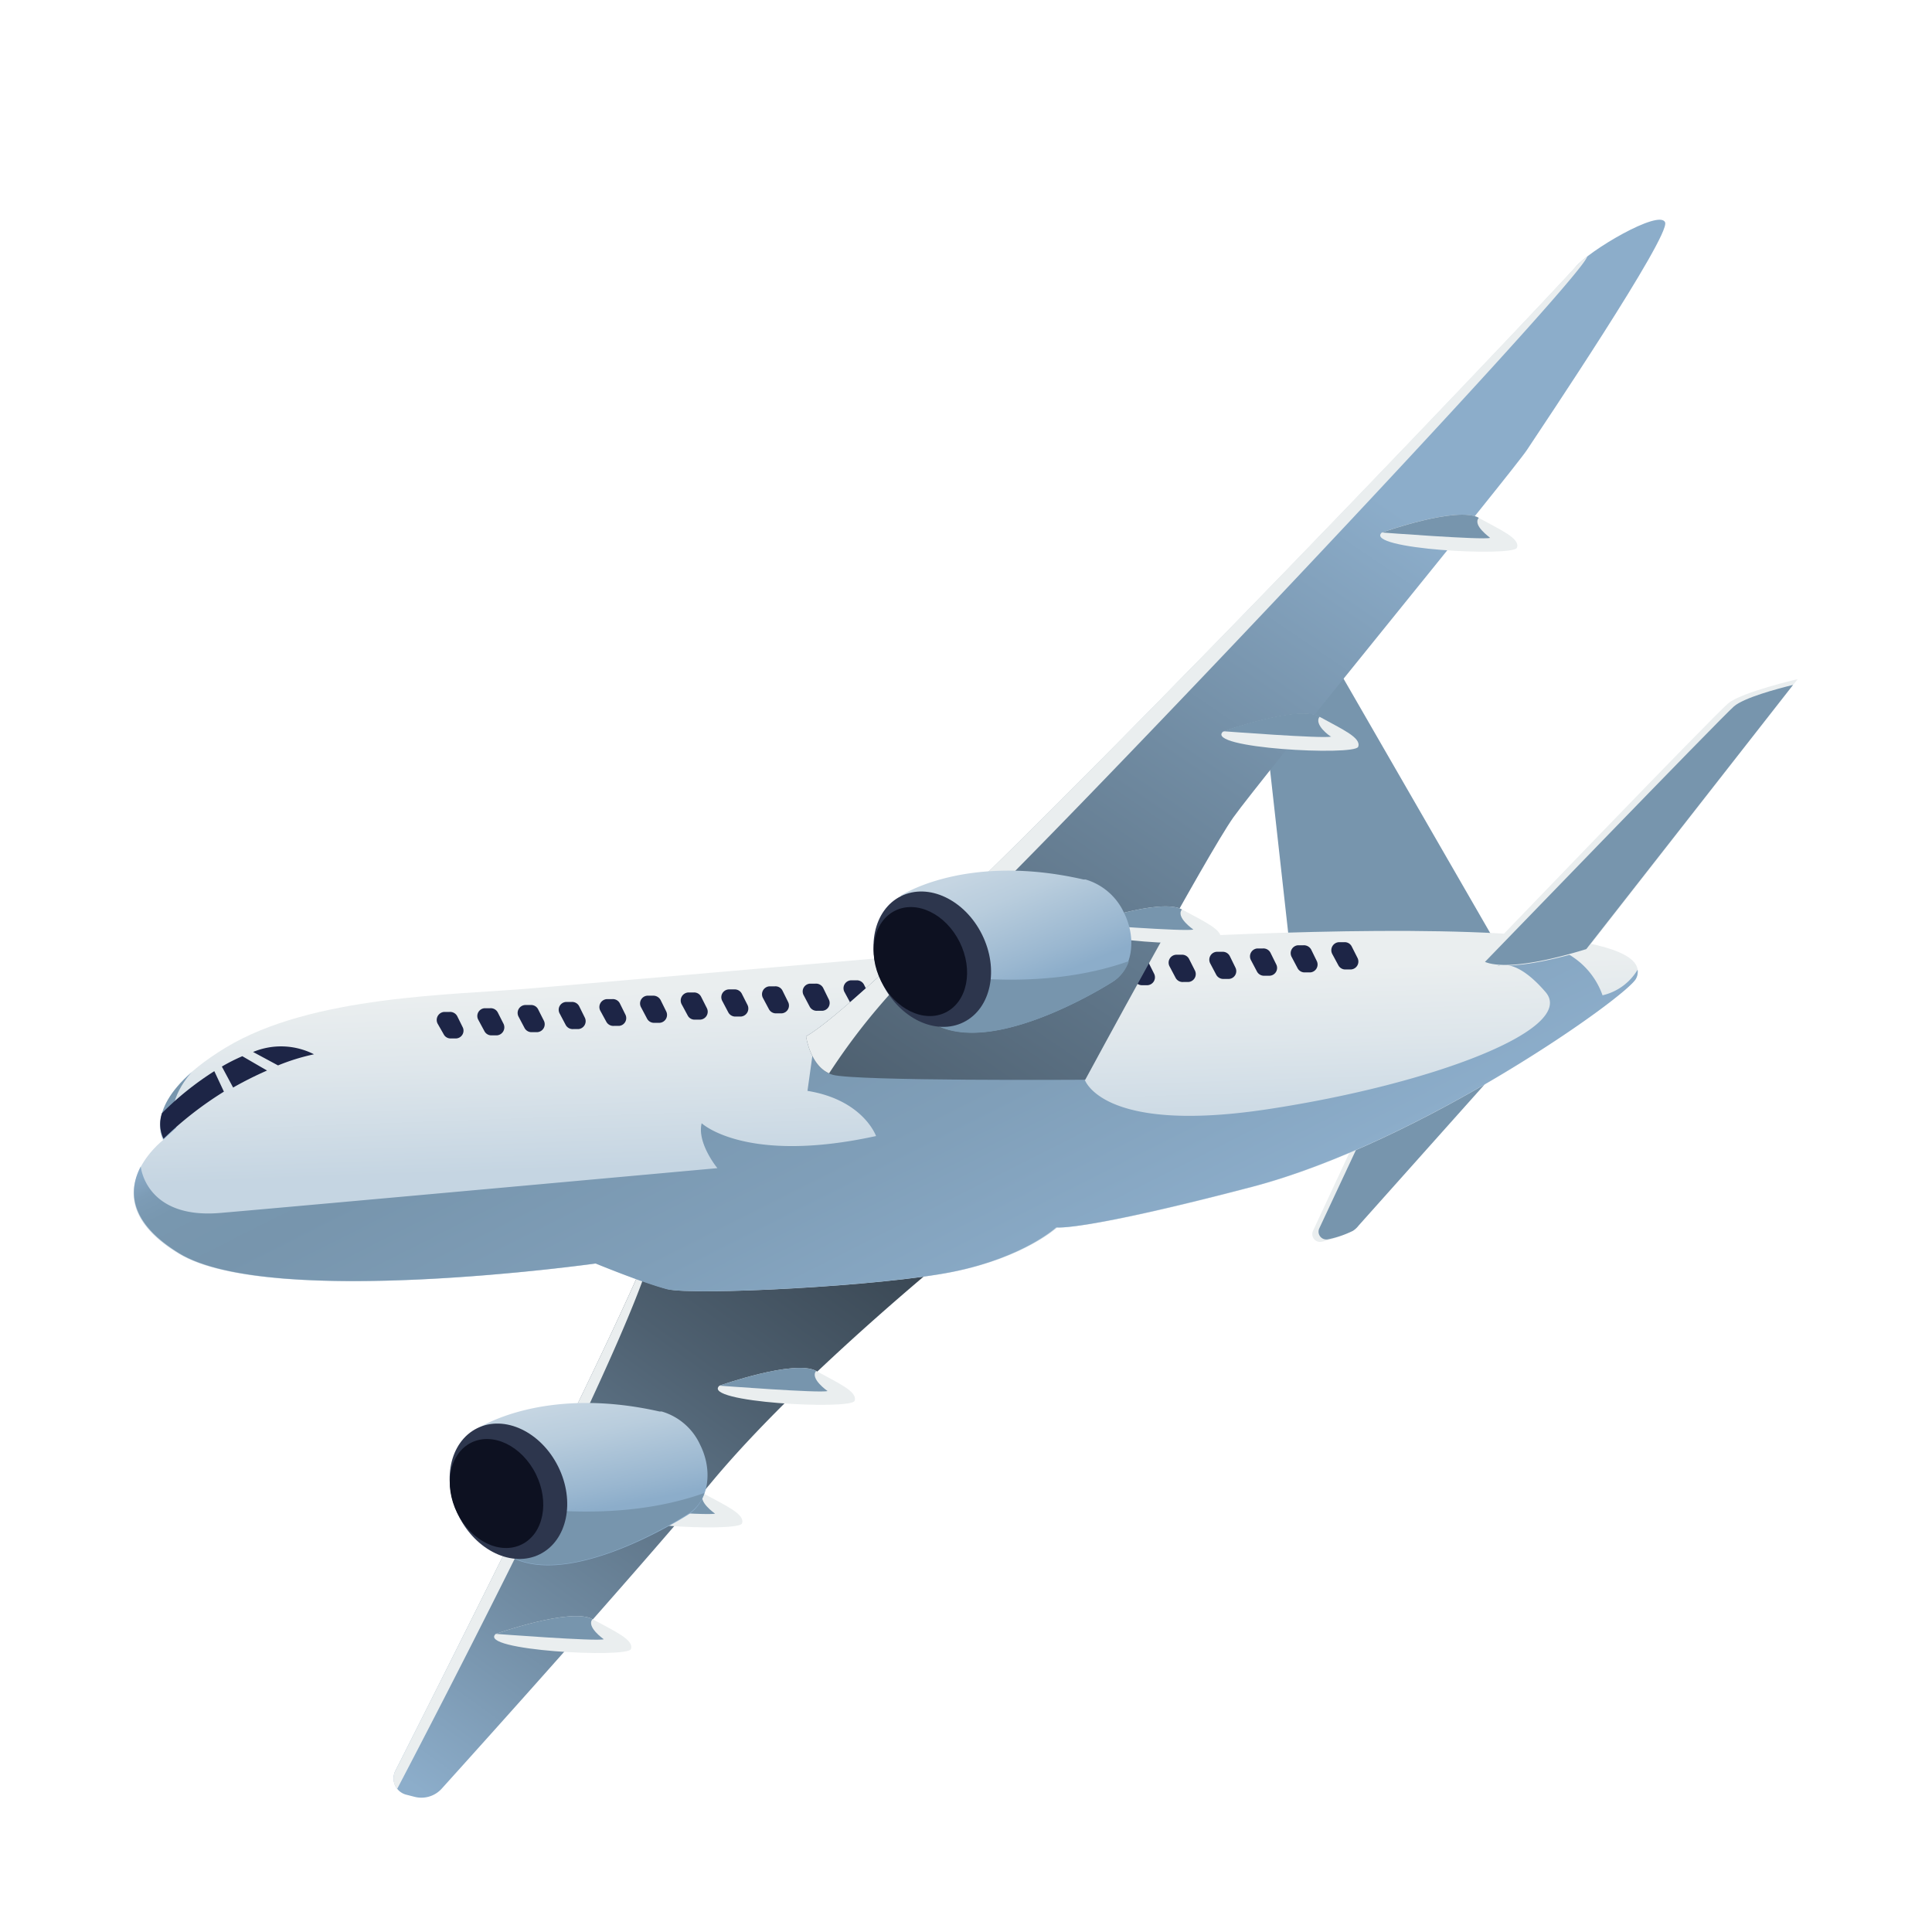 <svg xmlns="http://www.w3.org/2000/svg" xmlns:xlink="http://www.w3.org/1999/xlink" viewBox="0 0 151 151"><defs><linearGradient id="linear-gradient" x1="4888.91" y1="-484.02" x2="4829.11" y2="-452.6" gradientTransform="translate(-4088.25 2698.06) rotate(-26.48)" gradientUnits="userSpaceOnUse"><stop offset="0" stop-color="#303b45"/><stop offset="0.15" stop-color="#384551"/><stop offset="0.41" stop-color="#4e6070"/><stop offset="0.76" stop-color="#718ca3"/><stop offset="1" stop-color="#8cadca"/></linearGradient><linearGradient id="linear-gradient-2" x1="4889.9" y1="-492.61" x2="4884.22" y2="-480.12" gradientTransform="translate(-4088.25 2698.06) rotate(-26.48)" gradientUnits="userSpaceOnUse"><stop offset="0" stop-color="#eaeeef"/><stop offset="0.4" stop-color="#dee6eb"/><stop offset="1" stop-color="#c5d5e2"/></linearGradient><linearGradient id="linear-gradient-3" x1="4933.38" y1="-472.26" x2="4933.38" y2="-472.26" gradientTransform="translate(-4088.25 2698.06) rotate(-26.48)" gradientUnits="userSpaceOnUse"><stop offset="0" stop-color="#8cadca"/><stop offset="0.02" stop-color="#86a6c2"/><stop offset="0.05" stop-color="#7d9cb6"/><stop offset="0.1" stop-color="#7897af"/><stop offset="0.23" stop-color="#7795ad"/><stop offset="0.61" stop-color="#809fb9"/><stop offset="1" stop-color="#8cadca"/></linearGradient><linearGradient id="linear-gradient-4" x1="4886.37" y1="-505.84" x2="4886.6" y2="-464.04" xlink:href="#linear-gradient-3"/><linearGradient id="linear-gradient-5" x1="4836.26" y1="-510.37" x2="4836.28" y2="-506.66" xlink:href="#linear-gradient-3"/><linearGradient id="linear-gradient-6" x1="4849.19" y1="-460.68" x2="4940.02" y2="-511.78" xlink:href="#linear-gradient"/><linearGradient id="linear-gradient-7" x1="4854.32" y1="-473.84" x2="4852.05" y2="-465.51" gradientTransform="translate(-4088.25 2698.06) rotate(-26.48)" gradientUnits="userSpaceOnUse"><stop offset="0" stop-color="#c5d5e2"/><stop offset="0.29" stop-color="#b9cddd"/><stop offset="0.8" stop-color="#9ab7d0"/><stop offset="1" stop-color="#8cadca"/></linearGradient><linearGradient id="linear-gradient-8" x1="4901.35" y1="-497.04" x2="4900.59" y2="-487.2" xlink:href="#linear-gradient-7"/></defs><g id="txt"><path d="M30.9,138.4c3.55-7,18.55-36.8,20.27-41.93l24.48.44s-12.76,10.19-20,18.89c-6.23,7.45-17.88,20.4-21.13,24a2.14,2.14,0,0,1-2.1.64l-.62-.16A1.32,1.32,0,0,1,30.9,138.4Z" style="fill:url(#linear-gradient)"/><path d="M51.17,96.47c-1.72,5.13-16.72,34.91-20.27,41.93a1.32,1.32,0,0,0,.14,1.42C32.79,136.48,51.42,100.86,51.17,96.47Z" style="fill:#eaeeef"/><path d="M38.75,127.7s5.86-2.08,7.56-1.15,3.28,1.62,3,2.34S37.25,129,38.75,127.7Z" style="fill:#eaeeef"/><path d="M46.31,126.55c-1.7-.93-7.56,1.15-7.56,1.15s7.85.6,8.44.42C47.19,128.12,45.79,127.14,46.31,126.55Z" style="fill:#7795ad"/><path d="M47.43,117.88s5.86-2.08,7.56-1.15,3.28,1.62,3,2.34S45.94,119.19,47.43,117.88Z" style="fill:#eaeeef"/><path d="M55,116.73c-1.7-.93-7.56,1.15-7.56,1.15s7.86.6,8.45.42C55.88,118.3,54.47,117.32,55,116.73Z" style="fill:#7795ad"/><path d="M56.23,108.3s5.87-2.08,7.56-1.15,3.28,1.62,3,2.34S54.74,109.61,56.23,108.3Z" style="fill:#eaeeef"/><path d="M63.79,107.15c-1.69-.93-7.56,1.15-7.56,1.15s7.86.6,8.45.42C64.68,108.72,63.27,107.74,63.79,107.15Z" style="fill:#7795ad"/><path d="M102.62,96.2l4-8.59L117.6,83,106.19,95.78a1.85,1.85,0,0,1-.59.45,9.09,9.09,0,0,1-2.35.83A.61.61,0,0,1,102.62,96.2Z" style="fill:#eaeeef"/><path d="M106.19,95.78,117.6,83l-10.49,4.46-4,8.55a.61.61,0,0,0,.63.86,7.92,7.92,0,0,0,2-.67A1.78,1.78,0,0,0,106.19,95.78Z" style="fill:#7795ad"/><polygon points="100.88 74.69 98.34 51.87 104.18 51.61 118.33 76.15 100.88 74.69" style="fill:#7795ad"/><path d="M127.87,76.48c-.64,1.36-16.67,12.79-30,16.29s-15.24,3.16-15.24,3.16-2.53,2.34-8.1,3.47-20.42,1.88-22.37,1.35-5.54-2-5.54-2S21.18,102.32,14,98s-1.26-8.89-1.26-8.89S10.85,86,17.62,81.89s17.81-4.11,24-4.65L75,74.34S131.11,69.62,127.87,76.48Z" style="fill:url(#linear-gradient-2)"/><path d="M117,75.56l0,0Z" style="fill:url(#linear-gradient-3)"/><path d="M127.87,76.48a1.11,1.11,0,0,0,.12-.69,4.31,4.31,0,0,1-2.74,2,6,6,0,0,0-2.33-3c-2-1.45-5.57.54-5.93.74.22-.11,1.53-.64,3.8,2,2.5,2.88-8.77,7.21-21.75,9.17s-14.27-2.34-14.27-2.34c-3.89-4.4-21.24-2.1-21.24-2.1l-.42,3c4.37.71,5.36,3.53,5.36,3.53-10.2,2.23-13.63-1-13.63-1-.38,1.56,1.23,3.51,1.23,3.51s-33,3-38.85,3.5S11,91.17,11,91.17h0c-.9,1.72-1.09,4.28,3,6.78,7.14,4.37,32.54.8,32.54.8s3.59,1.48,5.54,2,16.8-.22,22.37-1.35,8.1-3.47,8.1-3.47,1.86.34,15.24-3.16S127.23,77.84,127.87,76.48Z" style="fill:url(#linear-gradient-4)"/><path d="M15,83.78c-3.58,3.12-2.22,5.28-2.22,5.28l1-.93C12.77,86.1,15,83.78,15,83.78Z" style="fill:url(#linear-gradient-5)"/><path d="M35.68,81.16l-.41,0a.6.6,0,0,1-.59-.32L34.2,80a.63.63,0,0,1,.5-.91l.43,0a.63.63,0,0,1,.61.34l.44.89A.61.61,0,0,1,35.68,81.16Z" style="fill:#1d2546"/><path d="M38.85,80.92l-.4,0a.61.61,0,0,1-.59-.33l-.48-.89a.61.61,0,0,1,.5-.9l.43,0a.62.62,0,0,1,.6.34l.45.89A.63.63,0,0,1,38.85,80.92Z" style="fill:#1d2546"/><path d="M42,80.67l-.4,0a.62.62,0,0,1-.6-.32l-.47-.89a.62.62,0,0,1,.5-.91l.43,0a.61.61,0,0,1,.6.34l.45.89A.62.62,0,0,1,42,80.67Z" style="fill:#1d2546"/><path d="M45.21,80.43l-.4,0a.62.62,0,0,1-.6-.33l-.47-.89a.61.61,0,0,1,.5-.9l.43,0a.62.62,0,0,1,.6.34l.44.89A.62.62,0,0,1,45.21,80.43Z" style="fill:#1d2546"/><path d="M48.39,80.18l-.4,0a.62.62,0,0,1-.6-.32L46.92,79a.62.62,0,0,1,.49-.91l.43,0a.61.61,0,0,1,.61.34l.44.89A.61.61,0,0,1,48.39,80.18Z" style="fill:#1d2546"/><path d="M51.57,79.94l-.41,0a.61.61,0,0,1-.59-.33l-.47-.89a.61.61,0,0,1,.49-.9l.43,0a.65.65,0,0,1,.61.34l.44.89A.62.62,0,0,1,51.57,79.94Z" style="fill:#1d2546"/><path d="M54.75,79.69l-.41,0a.6.6,0,0,1-.59-.32l-.48-.89a.63.63,0,0,1,.5-.91l.43,0a.61.61,0,0,1,.6.34l.45.89A.62.62,0,0,1,54.75,79.69Z" style="fill:#1d2546"/><path d="M57.92,79.45l-.4,0a.62.62,0,0,1-.6-.33l-.47-.89a.61.61,0,0,1,.5-.9l.43,0a.62.62,0,0,1,.6.34l.45.89A.63.63,0,0,1,57.92,79.45Z" style="fill:#1d2546"/><path d="M61.1,79.2l-.4,0a.62.62,0,0,1-.6-.32L59.63,78a.62.62,0,0,1,.5-.91l.43,0a.61.61,0,0,1,.6.34l.44.89A.61.61,0,0,1,61.1,79.2Z" style="fill:#1d2546"/><path d="M64.28,79l-.4,0a.62.62,0,0,1-.6-.33l-.47-.89a.61.61,0,0,1,.49-.9l.43,0a.63.63,0,0,1,.61.34l.44.9A.61.61,0,0,1,64.28,79Z" style="fill:#1d2546"/><path d="M67.46,78.71l-.41,0a.61.61,0,0,1-.59-.33L66,77.53a.62.62,0,0,1,.49-.91l.43,0a.63.63,0,0,1,.61.34l.44.89A.61.61,0,0,1,67.46,78.71Z" style="fill:#1d2546"/><path d="M70.64,78.47l-.41,0a.61.61,0,0,1-.59-.33l-.48-.89a.62.62,0,0,1,.5-.9l.43,0a.62.62,0,0,1,.6.34l.45.9A.62.62,0,0,1,70.64,78.47Z" style="fill:#1d2546"/><path d="M73.81,78.22l-.4,0a.63.63,0,0,1-.6-.33L72.34,77a.63.63,0,0,1,.5-.91l.43,0a.61.61,0,0,1,.6.34l.45.89A.62.62,0,0,1,73.81,78.22Z" style="fill:#1d2546"/><path d="M77,78l-.4,0a.62.62,0,0,1-.6-.33l-.47-.89a.61.61,0,0,1,.5-.9l.43,0a.62.62,0,0,1,.6.34l.45.9A.62.62,0,0,1,77,78Z" style="fill:#1d2546"/><path d="M80.17,77.73l-.4,0a.62.62,0,0,1-.6-.33l-.47-.89a.62.62,0,0,1,.49-.91l.44,0a.61.61,0,0,1,.6.34l.44.89A.61.61,0,0,1,80.17,77.73Z" style="fill:#1d2546"/><path d="M83.35,77.49l-.4,0a.62.62,0,0,1-.6-.33l-.47-.89a.61.61,0,0,1,.49-.9l.43,0a.64.64,0,0,1,.61.34l.44.9A.62.62,0,0,1,83.35,77.49Z" style="fill:#1d2546"/><path d="M86.53,77.24l-.41,0a.61.61,0,0,1-.59-.33l-.48-.89a.63.63,0,0,1,.5-.91l.43,0a.63.63,0,0,1,.61.34l.44.89A.62.62,0,0,1,86.53,77.24Z" style="fill:#1d2546"/><path d="M89.7,77l-.4,0a.62.62,0,0,1-.59-.32l-.48-.89a.62.62,0,0,1,.5-.91l.43,0a.62.62,0,0,1,.6.34l.45.9A.62.62,0,0,1,89.7,77Z" style="fill:#1d2546"/><path d="M92.88,76.75l-.4,0a.62.62,0,0,1-.6-.33l-.47-.89a.62.62,0,0,1,.5-.91l.43,0a.61.61,0,0,1,.6.34l.45.89A.62.62,0,0,1,92.88,76.75Z" style="fill:#1d2546"/><path d="M96.06,76.51l-.4,0a.63.63,0,0,1-.6-.32l-.47-.89a.62.62,0,0,1,.49-.91l.44,0a.62.62,0,0,1,.6.34l.44.9A.61.61,0,0,1,96.06,76.51Z" style="fill:#1d2546"/><path d="M99.24,76.26l-.4,0a.62.62,0,0,1-.6-.33l-.47-.89a.62.62,0,0,1,.49-.91l.43,0a.62.62,0,0,1,.61.34l.44.89A.61.61,0,0,1,99.24,76.26Z" style="fill:#1d2546"/><path d="M102.42,76l-.41,0a.62.62,0,0,1-.59-.32l-.47-.89a.62.62,0,0,1,.49-.91l.43,0a.65.65,0,0,1,.61.34l.44.9A.62.62,0,0,1,102.42,76Z" style="fill:#1d2546"/><path d="M105.59,75.77l-.4,0a.61.61,0,0,1-.59-.33l-.48-.89a.63.63,0,0,1,.5-.91l.43,0a.61.61,0,0,1,.6.34l.45.89A.62.62,0,0,1,105.59,75.77Z" style="fill:#1d2546"/><path d="M21.73,83.27a16.52,16.52,0,0,1,2.81-.87,5.68,5.68,0,0,0-4.76-.18Z" style="fill:#1d2546"/><path d="M16.75,83.72A23.69,23.69,0,0,0,12.66,87h0a2.63,2.63,0,0,0,.12,2,27.92,27.92,0,0,1,4.72-3.68Z" style="fill:#1d2546"/><path d="M18.94,82.55a14.12,14.12,0,0,0-1.6.81L18.22,85a28.51,28.51,0,0,1,2.65-1.33Z" style="fill:#1d2546"/><path d="M63,81s.34,2.49,2.07,3,19.75.39,19.75.39S94.33,66.8,96.4,63.88s21.86-27.07,22.94-28.71,11.23-16.73,10.8-17.79-6,2.23-7,3.5S70.25,76.87,63,81Z" style="fill:url(#linear-gradient-6)"/><path d="M73.86,73.45c6.6-5.93,49.79-51.55,50.19-53.4a6.66,6.66,0,0,0-.94.83C122.05,22.15,70.25,76.87,63,81c0,0,.31,2.23,1.8,2.89A50,50,0,0,1,73.86,73.45Z" style="fill:#eaeeef"/><path d="M140.5,53.08s-4.32,1-5.4,1.87-19.45,20-19.45,20,.91,1.54,8.33-.7Z" style="fill:#eaeeef"/><path d="M116.06,75.18c.75.31,2.77.58,7.92-1l16.16-20.65c-1.3.32-3.83,1-4.62,1.68C134.45,56.15,116.13,75.12,116.06,75.18Z" style="fill:#7795ad"/><path d="M54.72,112.92a4.77,4.77,0,0,0-3-2.6h0l-.17,0c-9.16-2.07-14.23,1.34-14.23,1.34s.85,6.57,2.95,10.2c4.89,2.14,13.6-3.53,13.6-3.53h0C55.35,117.32,55.76,115,54.72,112.92Z" style="fill:url(#linear-gradient-7)"/><path d="M53.83,118.29h0a3.07,3.07,0,0,0,1.22-1.58l-.06,0c-5.38,1.9-11.45,1.63-16.48.77a20,20,0,0,0,1.72,4.32C45.12,124,53.83,118.29,53.83,118.29Z" style="fill:#7795ad"/><ellipse cx="39.74" cy="116.55" rx="4.34" ry="5.5" transform="translate(-47.8 29.95) rotate(-26.48)" style="fill:#2d364d"/><ellipse cx="38.81" cy="116.73" rx="3.43" ry="4.44" transform="translate(-47.98 29.55) rotate(-26.48)" style="fill:#0d1121"/><path d="M84.82,72.23s5.86-2.08,7.56-1.15,3.28,1.62,3,2.34S83.33,73.54,84.82,72.23Z" style="fill:#eaeeef"/><path d="M92.38,71.08c-1.7-.93-7.56,1.15-7.56,1.15s7.86.6,8.45.42C93.27,72.65,91.86,71.68,92.38,71.08Z" style="fill:#7795ad"/><path d="M95.59,57.18s5.87-2.09,7.56-1.15,3.28,1.62,3,2.34S94.1,58.49,95.59,57.18Z" style="fill:#eaeeef"/><path d="M103.15,56c-1.69-.94-7.56,1.15-7.56,1.15s7.86.6,8.45.42C104,57.6,102.63,56.62,103.15,56Z" style="fill:#7795ad"/><path d="M108,41.62s5.86-2.09,7.56-1.15,3.28,1.61,3,2.34S106.53,42.92,108,41.62Z" style="fill:#eaeeef"/><path d="M115.58,40.47c-1.7-.94-7.56,1.15-7.56,1.15s7.86.6,8.44.42C116.46,42,115.06,41.06,115.58,40.47Z" style="fill:#7795ad"/><path d="M87.85,71.34a4.82,4.82,0,0,0-3-2.6h0l-.16,0C75.48,66.63,70.41,70,70.41,70s.84,6.58,3,10.21C78.25,82.38,87,76.71,87,76.71h0C88.47,75.75,88.88,73.42,87.85,71.34Z" style="fill:url(#linear-gradient-8)"/><path d="M87,76.71h0a3.06,3.06,0,0,0,1.23-1.57h-.06c-5.39,1.9-11.46,1.63-16.48.77a20.06,20.06,0,0,0,1.72,4.33C78.25,82.38,87,76.71,87,76.71Z" style="fill:#7795ad"/><ellipse cx="72.86" cy="74.97" rx="4.34" ry="5.5" transform="translate(-25.78 40.35) rotate(-26.48)" style="fill:#2d364d"/><ellipse cx="71.93" cy="75.15" rx="3.43" ry="4.44" transform="translate(-25.96 39.96) rotate(-26.48)" style="fill:#0d1121"/></g></svg>